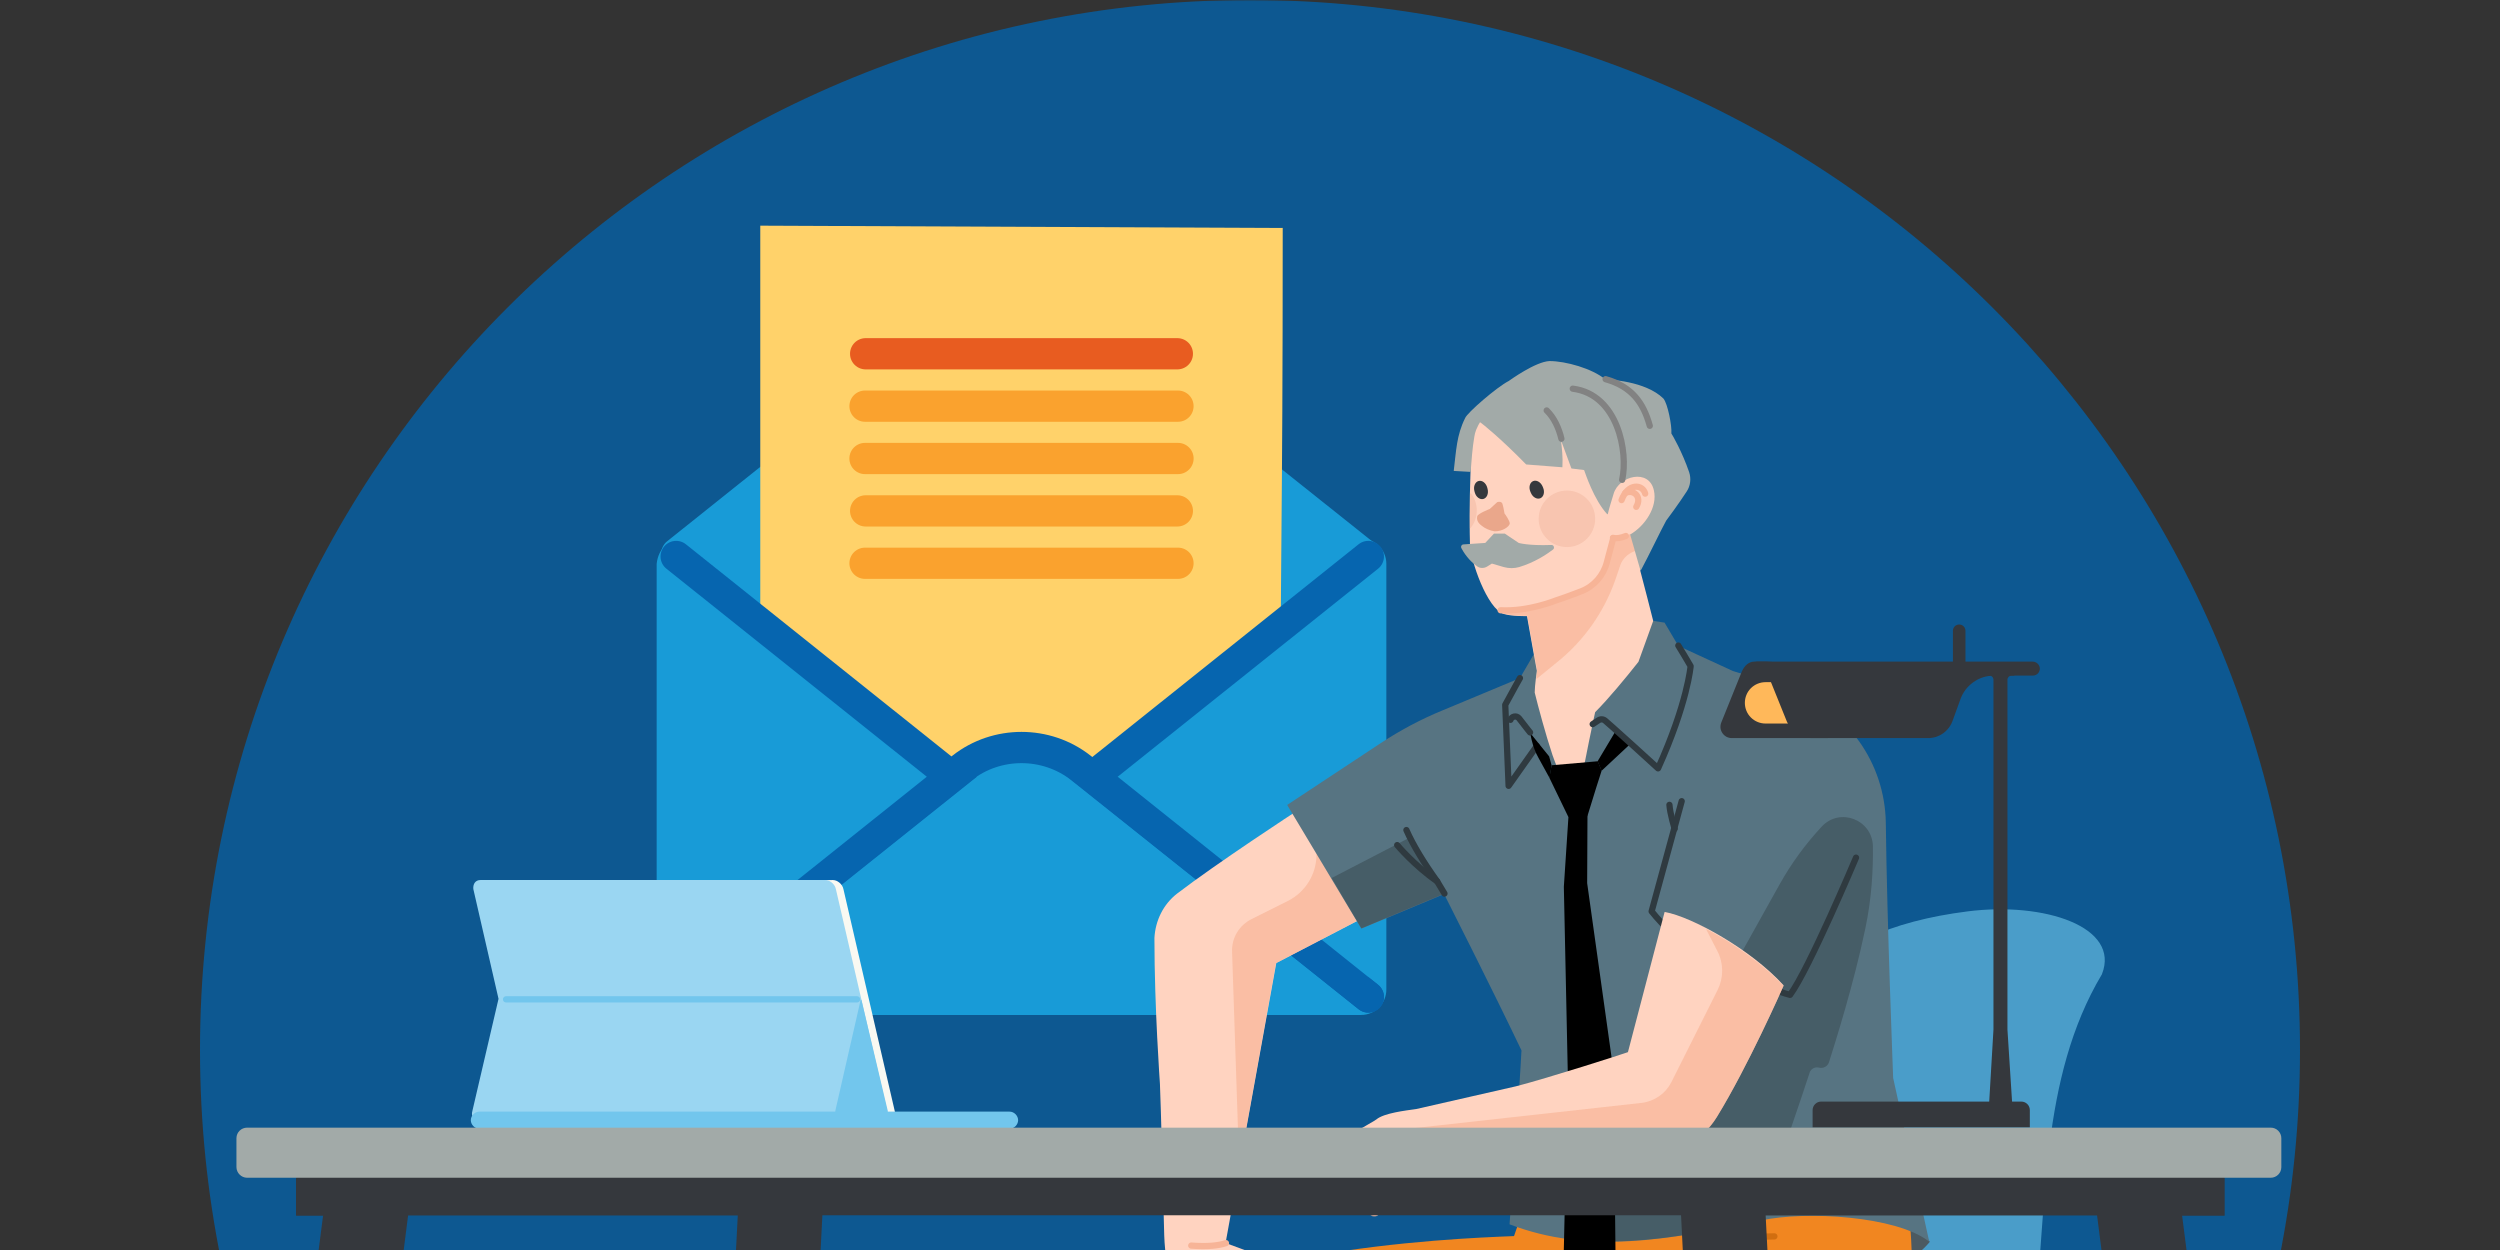 <svg width="800" height="400" viewBox="0 0 800 400" fill="none" xmlns="http://www.w3.org/2000/svg">
<rect x="0" y="0" width="800" height="400" fill="#333333" stroke="none"/>
<g clip-path="url(#clip0_592_1847)">
<mask id="mask0_592_1847" style="mask-type:alpha" maskUnits="userSpaceOnUse" x="0" y="0" width="1500" height="600">
<rect width="1500" height="600" fill="#C4C4C4"/>
</mask>
<g mask="url(#mask0_592_1847)">
<path opacity="0.75" d="M400 671.99C585.562 671.99 736 521.552 736 335.99C736 150.428 585.562 0 400 0C214.428 0 64 150.428 64 335.99C64 521.552 214.428 671.99 400 671.99Z" fill="#0064B0"/>
<path d="M629.673 291.637C579.739 297.967 561.831 323.173 533.22 383.819C498.463 457.4 469.068 438.91 431.406 452.732C415.536 458.572 408.819 466.359 406.098 472.393C404.151 476.776 407.453 481.832 412.326 481.444L431.406 480.374C486.395 477.357 494.478 488.355 587.924 483.391C683.113 478.325 632.598 378.754 672.604 311.788C678.638 296.601 654.206 288.518 629.673 291.637Z" fill="#4A9DC9"/>
<path d="M218.282 172.324H435.482C439.794 172.324 443.632 175.676 443.632 180.473V316.643C443.632 320.954 440.266 324.792 435.482 324.792H218.282C213.971 324.792 210.129 321.427 210.129 316.643V180.473C210.605 175.675 213.972 172.324 218.282 172.324Z" fill="#189BD7"/>
<path d="M437.155 178.075L345.114 104.717C334.072 96.077 318.248 96.077 307.227 104.717L216.604 177.115" fill="#189BD7"/>
<path d="M437.155 178.075L345.114 104.717C334.072 96.077 318.248 96.077 307.227 104.717L216.604 177.115" stroke="#189BD7" stroke-width="10" stroke-linecap="round"/>
<path d="M243.288 268.82C243.288 168.27 243.288 173.156 243.288 72.212L410.47 72.957C410.47 173.499 409.664 167.874 409.664 268.82H243.288Z" fill="#FFD26A"/>
<path d="M277.009 113.205H376.752" stroke="#E85C20" stroke-width="10" stroke-linecap="round"/>
<path d="M276.807 129.969H376.95" stroke="#FAA22E" stroke-width="10" stroke-linecap="round"/>
<path d="M276.8 146.72H376.96" stroke="#FAA22E" stroke-width="10" stroke-linecap="round"/>
<path d="M277.009 163.486H376.752" stroke="#FAA22E" stroke-width="10" stroke-linecap="round"/>
<path d="M276.807 180.244H376.95" stroke="#FAA22E" stroke-width="10" stroke-linecap="round"/>
<path d="M437.867 319.042L345.822 245.685C334.787 237.045 318.96 237.045 307.939 245.685L217.316 318.083" fill="#189BD7"/>
<path d="M437.867 319.042L345.822 245.685C334.787 237.045 318.96 237.045 307.939 245.685L217.316 318.083" stroke="#0665AF" stroke-width="10" stroke-linecap="round"/>
<path d="M437.867 319.042L349.647 248.557L437.867 178.075" fill="#189BD7"/>
<path d="M437.867 319.042L349.647 248.557L437.867 178.075" stroke="#0665AF" stroke-width="10" stroke-linecap="round"/>
<path d="M216.37 319.042L304.587 248.557L216.37 178.075" fill="#189BD7"/>
<path d="M216.37 319.042L304.587 248.557L216.37 178.075" stroke="#0665AF" stroke-width="10" stroke-linecap="round"/>
<path d="M617.503 397.315V397.416C616.912 398.201 609.451 407.232 596.587 407.925H596.486C595.894 407.14 587.842 396.336 592.755 389.955C595.008 386.908 613.283 391.128 617.503 397.315Z" fill="#4C5A61"/>
<path d="M342.893 432.774C377.864 399.669 464.481 396.336 484.428 395.551C484.428 395.551 484.52 395.551 484.52 395.449C486.191 390.444 487.465 386.999 487.659 386.51C487.659 386.51 487.659 386.418 487.761 386.418C564.858 365.687 609.552 390.444 611.122 391.423C611.122 391.423 611.122 391.423 611.214 391.525C611.316 392.901 613.772 420.299 608.859 440.826C605.618 454.179 589.605 469.009 576.844 472.648C576.844 472.648 576.844 472.648 576.742 472.648C576.651 472.648 576.742 472.75 576.742 472.75C577.232 474.217 583.327 493.369 586.171 509.576L591.379 585.103V585.205C591.379 585.205 591.379 585.205 591.277 585.205H548.162C548.162 585.205 548.071 585.205 548.071 585.103C547.775 583.625 542.668 560.355 534.321 530.399C531.079 518.708 522.436 496.417 515.169 475.695L515.067 475.593C471.952 475.593 407.525 475.593 403.692 475.593C403.692 475.593 403.59 475.593 403.59 475.695V475.787C404.864 477.754 418.614 499.454 421.764 518.708C424.516 535.801 427.757 559.071 431.192 585.001V585.103C431.192 585.103 431.192 585.103 431.09 585.103C429.133 585.205 399.86 585.888 391.706 585.592C391.706 585.592 391.614 585.592 391.614 585.49C372.065 534.813 326.687 448.094 342.893 432.774Z" fill="#F18620"/>
<path d="M376.682 285.94C389.249 276.318 414.588 259.714 415.872 258.929H415.964C436.788 269.733 438.357 291.25 438.459 292.524C438.459 292.524 438.459 292.616 438.357 292.616L408.503 308.139C408.503 308.139 408.503 308.139 408.401 308.241L392.195 397.712C392.195 397.712 392.195 397.803 392.297 397.803L404.864 402.421C408.014 402.716 411.061 403.206 412.336 403.705C413.61 404.877 415.088 407.731 415.964 408.516C416.555 409.107 418.716 411.064 419.409 411.655C420.388 412.348 419.012 413.918 417.34 414.01C417.34 414.01 417.248 414.01 417.248 414.112V414.214C418.421 416.466 419.797 419.616 420.49 421.481C421.071 422.857 419.307 422.857 418.421 422.653C417.34 422.357 415.964 421.083 414.588 419.514H414.496C414.496 419.514 414.394 419.616 414.496 419.616C415.281 421.868 415.964 424.131 416.26 425.599C416.362 426.292 414.792 427.179 413.803 426.587C413.314 426.292 412.723 425.701 412.142 425.018C412.142 425.018 412.142 425.018 412.04 425.018H411.938C411.449 425.507 410.368 425.405 409.879 425.211C408.503 424.62 406.638 423.051 404.966 421.481H404.864C404.864 421.481 404.773 421.481 404.773 421.573C404.477 422.266 403.499 422.755 402.612 422.164C400.257 420.594 398.392 419.025 396.914 417.547C395.64 416.272 393.275 414.01 392.99 413.714C392.99 413.714 392.99 413.714 392.888 413.714L381.982 412.44C377.762 411.951 374.327 408.71 373.543 404.582C372.951 401.544 372.656 398.395 372.554 395.357C372.258 383.666 371.473 353.608 371.178 346.83C371.178 346.637 369.415 322.572 369.415 300.179C369.71 294.583 372.258 289.375 376.682 285.94Z" fill="#FFD3C0"/>
<path opacity="0.6" d="M421.366 267.97C421.366 267.97 421.366 267.868 421.366 267.97L425.301 265.707H425.392C437.185 276.909 438.266 291.443 438.357 292.524C438.357 292.524 438.357 292.616 438.266 292.616L408.401 308.139C408.401 308.139 408.401 308.139 408.31 308.241L396.721 372.373C396.721 372.464 396.619 372.464 396.619 372.464C396.517 372.464 396.517 372.464 396.517 372.373L394.264 304.602C394.071 300.178 396.517 296.061 400.543 294.093L412.142 288.294C417.738 285.45 421.275 279.752 421.275 273.464V267.97H421.366Z" fill="#F7B092"/>
<path d="M441.803 237.82C448.081 233.692 454.666 230.156 461.637 227.312L486.385 216.997L490.707 209.536C490.707 209.536 490.809 209.434 490.809 209.536C490.809 209.536 490.9 209.536 490.9 209.628L492.225 214.928C491.981 216.049 491.298 219.453 491.4 221.614C492.419 225.763 495.263 234.671 497.189 241.378C498.667 247.249 500.43 249.899 504.069 259.031L504.161 259.133C504.161 259.133 504.263 259.133 504.263 259.031C507.209 242.336 509.797 228.973 510.124 227.414C513.477 223.806 519.113 216.416 523.262 210.983L528.654 198.63L532.547 199.221H532.649L537.063 206.682L554.543 214.734C554.839 214.836 563.186 217.191 573.012 220.727C591.084 227.108 603.162 244.099 603.457 263.251C603.855 296.061 605.812 344.282 605.812 344.965L617.309 397.121V397.223H617.207C606.8 389.16 578.017 387.397 563.584 390.536C533.037 397.019 508.187 401.34 483.144 391.821L483.052 391.719C483.144 389.751 486.293 348.308 486.874 336.128C477.252 315.998 465.174 292.229 462.127 286.133C462.127 286.133 462.035 286.042 462.035 286.133L435.707 297.141H435.605L411.938 257.655V257.553L441.803 237.82Z" fill="#577482"/>
<path opacity="0.4" d="M426.177 281.027C426.177 280.935 426.177 280.935 426.177 281.027C426.177 280.935 426.177 280.935 426.177 280.935L451.027 268.062H451.129L462.126 285.848V285.94C462.126 285.94 462.126 286.042 462.035 286.042L435.707 297.04H435.605L426.177 281.027Z" fill="#2F3A40"/>
<path opacity="0.4" d="M512.509 397.223C512.509 397.223 512.417 397.223 512.509 397.223C512.417 397.121 512.417 397.121 512.417 397.121L540.895 326.313L548.652 320.319L569.475 282.994C573.206 276.318 577.731 270.131 582.929 264.535C588.729 258.247 599.136 262.273 599.329 270.814C599.431 278.377 598.942 287.51 596.883 297.233C593.244 314.714 587.353 333.376 585.294 339.859C584.897 341.235 583.419 342.02 582.053 341.632C580.769 341.337 579.495 342.02 579.097 343.202C576.936 349.878 569.965 370.702 562.504 390.74C562.504 390.74 562.504 390.832 562.402 390.832C544.238 394.562 528.032 397.61 512.509 397.223Z" fill="#2F3A40"/>
<path d="M491.787 238.697L482.756 251.468L481.676 225.538L485.111 219.25L486.385 216.997" stroke="#2F3A40" stroke-width="2" stroke-linecap="round" stroke-linejoin="round"/>
<path d="M507.993 261.09L507.891 282.607L516.341 342.906L517.034 407.823V407.925C517.034 407.925 517.034 407.925 516.932 407.925H500.339H500.237C500.237 407.925 500.237 407.925 500.237 407.823L501.704 343.986L500.43 283.779L501.908 261.294C503.672 254.312 505.639 255.005 507.993 261.09Z" fill="black"/>
<path d="M450.048 265.616C452.209 270.518 455.644 276.124 459.874 282.016C460.659 283.29 462.229 285.94 462.229 285.94" stroke="#2F3A40" stroke-width="2" stroke-linecap="round" stroke-linejoin="round"/>
<path d="M593.927 274.452C593.927 274.452 578.812 310.3 572.818 318.352C572.818 318.352 543.841 310.983 528.521 291.637L538.143 256.381" stroke="#2F3A40" stroke-width="2" stroke-linecap="round" stroke-linejoin="round"/>
<path d="M440.427 358.226C442.883 356.167 449.753 355.382 453.188 354.893L485.111 347.615C495.426 344.965 519.582 337.209 520.856 336.719C520.856 336.719 520.958 336.719 520.958 336.617L532.649 291.933C532.649 291.831 532.741 291.831 532.741 291.831C541.486 293.411 560.343 303.818 570.749 315.305V315.407C570.168 316.783 559.262 341.337 549.437 357.339C544.728 365.004 536.38 369.815 527.441 369.815C505.934 369.815 475.785 369.917 455.644 369.917C455.552 369.917 455.552 369.917 455.552 370.008C455.257 372.465 454.757 376.002 454.37 376.695C453.881 377.48 451.812 380.425 450.731 381.506C450.344 381.893 449.365 382.392 449.264 382.882C448.866 384.054 448.968 385.134 448.57 386.317C448.377 386.908 446.807 386.123 446.41 385.532C445.625 384.156 445.431 382.29 446.124 380.517C446.512 379.345 447.694 376.206 447.888 375.706V375.614C447.694 375.512 447.001 374.921 446.318 373.25L446.216 373.158C446.216 373.158 446.124 373.158 446.124 373.25L444.249 378.652C444.249 379.049 444.84 383.758 443.861 385.236C443.372 386.021 442.384 386.215 441.803 386.021H441.701C441.701 386.021 441.701 386.021 441.701 386.123C441.599 386.908 441.507 387.693 441.405 388.182C441.008 389.456 438.653 389.364 438.357 388.182C438.266 387.794 438.164 387.499 438.062 387.101C438.062 387.101 438.062 386.999 437.97 386.999H437.868C437.185 387.591 435.809 387.397 435.412 386.806C434.821 385.919 432.568 380.425 432.466 380.13L432.272 378.162C432.272 378.162 432.272 378.162 432.272 378.071C431.192 377.082 430.112 376.104 429.327 375.41C428.736 374.921 428.44 374.238 428.44 373.545L428.338 368.143C428.053 364.606 439.244 359.214 440.427 358.226Z" fill="#FFD3C0"/>
<path opacity="0.6" d="M442.975 362.058L525.28 352.925C529.408 352.436 532.945 349.98 534.81 346.341L549.64 316.782C551.597 312.848 551.597 308.241 549.538 304.307L546.002 297.437V297.335H546.103C554.543 301.759 564.175 308.435 570.657 315.508V315.6C570.066 316.976 559.16 341.53 549.345 357.543C544.626 365.197 536.278 370.008 527.339 370.008C505.832 370.008 475.683 370.11 455.552 370.11C455.45 370.11 455.45 370.11 455.45 370.212C455.155 372.669 454.666 376.205 454.268 376.888C453.779 377.673 451.72 380.619 450.639 381.699C450.242 382.097 449.263 382.586 449.162 383.075C448.774 384.258 448.866 385.338 448.479 386.51C448.285 387.101 446.705 386.316 446.318 385.725C445.533 384.349 445.329 382.484 446.022 380.721C446.41 379.538 447.592 376.399 447.786 375.91V375.808C447.592 375.706 446.909 375.125 446.216 373.453L446.124 373.351C446.124 373.351 446.022 373.351 446.022 373.453L444.157 378.855C444.157 379.243 444.748 383.962 443.759 385.43C443.27 386.215 442.292 386.418 441.701 386.215H441.599C441.599 386.215 441.599 386.214 441.599 386.316C441.507 387.101 441.405 387.886 441.303 388.375C440.916 389.66 438.561 389.558 438.266 388.375C438.164 387.988 438.062 387.692 437.97 387.295C437.97 387.295 437.97 387.203 437.868 387.203H437.766C437.083 387.794 435.707 387.59 435.32 386.999C434.729 386.123 432.466 380.619 432.374 380.323L432.17 378.366C432.17 378.366 432.17 378.366 432.17 378.264C431.09 377.286 430.01 376.297 429.225 375.614C428.634 375.125 428.338 374.432 428.338 373.749L428.246 368.347C428.246 368.347 428.246 368.245 428.338 368.245L439.835 363.24C440.722 362.456 441.802 362.16 442.975 362.058Z" fill="#F7B092"/>
<path d="M447.102 270.427C447.102 270.427 452.505 276.909 459.874 282.016" stroke="#2F3A40" stroke-width="2" stroke-linecap="round" stroke-linejoin="round"/>
<path d="M535.891 265.218C535.891 265.218 534.413 260.407 534.219 257.553" stroke="#2F3A40" stroke-width="2" stroke-linecap="round" stroke-linejoin="round"/>
<path d="M496.506 244.884C496.506 244.792 496.506 244.792 496.506 244.884L495.721 242.04L489.922 234.875H489.82L489.728 234.966L490.116 236.74C490.615 238.799 491.298 240.766 492.378 242.631L495.721 248.716L495.813 248.818C495.813 248.818 495.915 248.818 495.915 248.716L496.506 244.884Z" fill="black"/>
<path d="M483.348 230.349C483.735 229.177 485.305 228.881 486.089 229.859C486.874 230.838 487.761 232.02 488.841 233.396L489.626 234.375" stroke="#2F3A40" stroke-width="2" stroke-linecap="round" stroke-linejoin="round"/>
<path d="M511.235 243.609L517.034 233.886C517.034 233.886 517.034 233.886 517.126 233.886H517.228C518.604 235.16 520.174 236.536 521.641 237.912C521.641 237.912 521.641 237.912 521.641 238.014V238.116L512.611 246.555H512.509C512.509 246.555 512.417 246.555 512.417 246.463L511.235 243.609Z" fill="black"/>
<path d="M437.766 386.714C438.561 383.86 436.594 378.071 436.594 378.071L436.686 372.862" stroke="#F7B092" stroke-width="2" stroke-linecap="round" stroke-linejoin="round"/>
<path d="M432.374 369.621C432.374 369.621 439.142 370.11 441.211 370.11" stroke="#F7B092" stroke-width="2" stroke-linecap="round" stroke-linejoin="round"/>
<path d="M441.211 370.11L446.909 369.519L453.973 369.815L455.45 369.917" stroke="#F7B092" stroke-width="2" stroke-linecap="round" stroke-linejoin="round"/>
<path d="M446.022 372.76C446.022 372.76 442.088 373.749 439.927 373.647C437.766 373.647 431.875 371.089 431.875 371.089" stroke="#F7B092" stroke-width="2" stroke-linecap="round" stroke-linejoin="round"/>
<path d="M442.088 373.545L441.211 378.56C441.211 378.56 441.507 382.779 441.405 385.725" stroke="#F7B092" stroke-width="2" stroke-linecap="round" stroke-linejoin="round"/>
<path d="M431.875 371.089L431.579 373.545C431.579 373.545 433.842 375.125 434.036 376.99C434.138 377.673 433.74 378.163 433.251 378.458L432.079 379.345" stroke="#F7B092" stroke-width="2" stroke-linecap="round" stroke-linejoin="round"/>
<path d="M445.329 369.815L446.124 372.761" stroke="#F7B092" stroke-width="2" stroke-linecap="round" stroke-linejoin="round"/>
<path d="M381.197 398.589C386.406 398.986 389.943 398.589 392.297 397.804" stroke="#F7B497" stroke-width="2" stroke-linecap="round" stroke-linejoin="round"/>
<path d="M567.803 395.643C536.38 395.643 503.284 417.74 503.672 434.538C503.865 441.907 508.187 456.248 513.589 472.057L514.965 475.991" stroke="#D16E10" stroke-width="2" stroke-linecap="round" stroke-linejoin="round"/>
<path d="M510.45 227.893C510.348 227.893 510.348 227.893 510.45 227.893C510.256 228.678 507.311 242.336 504.263 259.031C504.263 259.031 504.263 259.133 504.161 259.133C504.161 259.133 504.069 259.133 504.069 259.031C500.431 249.899 498.759 247.248 496.802 241.643C494.641 235.16 492.185 226.028 491.104 221.614C491.104 219.351 491.787 214.928 491.787 214.642L490.809 209.332L488.648 197.254L488.546 197.152C487.955 197.152 483.837 197.254 481.187 196.469C475.978 194.899 470.474 179.376 470.383 173.882C470.281 171.13 470.179 160.917 470.566 150.898C470.301 146.963 470.78 143.416 471.31 139.421C471.565 138.636 471.82 137.678 472.36 136.648C474.898 131.552 482.063 124.183 488.648 122.124C496.109 119.759 524.098 123.001 528.919 138.33C528.919 138.422 534.515 155.117 524.883 182.525C524.883 182.525 524.883 182.525 524.883 182.617C526.36 188.223 527.93 194.308 529.011 198.63C529.011 198.63 529.011 198.63 529.011 198.732L527.635 202.554L524.302 211.788C520.276 216.895 514.67 223.673 510.45 227.893Z" fill="#FFD3C0"/>
<path opacity="0.6" d="M506.128 189.202C510.154 187.632 513.202 184.187 514.282 179.967L516.249 172.312C516.249 172.21 516.341 172.21 516.341 172.21C518.013 172.506 519.878 171.915 521.743 170.834C522.232 172.506 522.823 174.371 523.313 176.237C523.313 176.339 523.313 176.339 523.221 176.339L522.722 176.532C520.765 177.317 519.195 178.887 518.502 180.854L516.932 185.471C513.293 195.878 506.811 205.112 498.178 211.982L491.787 217.19H491.695L491.593 217.089C491.787 215.723 491.889 214.642 491.889 214.54L488.739 197.152L488.648 197.06C488.057 197.06 483.929 197.152 481.278 196.367C480.687 196.173 480.106 195.776 479.515 195.287V195.195L479.607 195.093C487.955 195.684 499.156 191.954 506.128 189.202Z" fill="#F7B092"/>
<path d="M516.249 172.21L514.18 179.967C513.1 184.187 510.052 187.632 506.026 189.202C503.672 190.088 500.92 191.169 497.882 192.147C497.882 192.147 489.035 195.776 480.198 195.287" stroke="#F7B497" stroke-width="2" stroke-linecap="round" stroke-linejoin="round"/>
<path d="M481.553 170.761L485.985 173.736C485.985 173.736 489.019 174.668 496.401 174.393C497.23 174.298 497.598 175.409 496.946 175.875C494.837 177.464 491.057 179.974 486.163 181.455C484.599 181.921 482.845 181.921 481.186 181.455L477.406 180.344L475.937 181.264C474.918 181.921 473.543 181.921 472.619 181.181C471.138 180.153 469.112 178.205 467.642 175.409C467.358 174.859 467.725 174.202 468.377 174.202L475.285 173.736L478.058 170.761H481.553Z" fill="#A2AAA8"/>
<path d="M492.907 159.437C492.381 159.657 491.775 159.589 491.212 159.27C490.641 158.955 490.166 158.393 489.881 157.713L489.711 157.308C489.435 156.649 489.363 155.906 489.538 155.278C489.7 154.642 490.081 154.173 490.607 153.952C491.124 153.736 491.735 153.789 492.302 154.119C492.864 154.437 493.352 155.007 493.628 155.665L493.798 156.071C494.084 156.751 494.143 157.487 493.976 158.111C493.81 158.736 493.424 159.22 492.907 159.437Z" fill="#35383D"/>
<path d="M474.659 159.672C474.117 159.812 473.518 159.66 473.008 159.264C472.489 158.87 472.1 158.247 471.915 157.533L471.804 157.107C471.625 156.416 471.659 155.67 471.921 155.074C472.172 154.468 472.624 154.056 473.166 153.915C473.716 153.772 474.312 153.913 474.825 154.32C475.335 154.716 475.737 155.35 475.916 156.04L476.026 156.466C476.211 157.18 476.166 157.917 475.912 158.511C475.659 159.105 475.209 159.529 474.659 159.672Z" fill="#35383D"/>
<path d="M520.275 171.518C518.797 172.109 517.421 172.404 516.147 172.109" stroke="#F7B497" stroke-width="2" stroke-linecap="round" stroke-linejoin="round"/>
<path d="M518.899 160.03C520.958 154.434 525.678 154.924 526.462 157.971" stroke="#F7B497" stroke-width="2" stroke-linecap="round" stroke-linejoin="round"/>
<path d="M523.608 162.191C525.575 158.848 522.63 156.494 520.071 157.768" stroke="#F7B497" stroke-width="2" stroke-linecap="round" stroke-linejoin="round"/>
<path opacity="0.31" d="M501.419 175.054C496.425 175.054 492.378 171.008 492.378 166.024C492.378 161.029 496.425 156.983 501.419 156.983C506.403 156.983 510.45 161.029 510.45 166.024C510.45 171.008 506.403 175.054 501.419 175.054Z" fill="#EAA78B"/>
<path opacity="0.31" d="M470.505 169.051H470.403L470.311 168.949C470.311 166.003 470.311 162.069 470.403 158.043C470.505 157.951 470.505 157.849 470.607 157.849H470.698C471.881 159.327 472.564 161.284 472.564 163.353C472.564 165.514 471.779 167.573 470.505 169.051Z" fill="#EAA78B"/>
<path d="M480.766 161.195C481.061 162.072 481.255 163.254 481.448 164.334C481.652 164.528 483.222 166.791 483.12 167.576C482.926 168.554 480.857 170.032 478.309 170.032C476.831 169.838 475.068 169.043 474.181 168.259C473.692 167.871 472.316 166.883 472.713 165.221C472.907 164.334 476.536 162.958 476.739 162.857L479.094 160.696C479.777 160.41 480.572 160.604 480.766 161.195Z" fill="#EAA78B"/>
<path d="M468.833 133.805C469.424 132.133 478.954 123.887 482.787 121.92C483.072 121.726 491.328 115.733 495.844 115.54C500.95 115.54 509.502 117.894 513.722 121.431C513.722 121.431 513.721 121.431 513.823 121.431C514.506 121.431 526.493 121.828 532.282 127.526C533.658 129.096 535.034 136.261 534.841 138.616C534.841 138.616 534.841 138.616 534.841 138.718C535.126 139.115 538.275 144.517 540.528 151.091C541.221 153.16 540.926 155.515 539.743 157.278C537.389 160.917 533.363 166.411 533.169 166.615C531.497 169.652 527.665 177.704 525.117 182.423L525.015 182.525C525.015 182.525 524.913 182.525 524.913 182.423L521.672 171.13V171.028C526.289 168.378 530.519 162.293 529.235 156.891C527.665 149.817 518.043 152.274 516.372 157.971C515.78 160.03 514.996 162.293 514.506 164.454C514.506 164.454 514.506 164.546 514.404 164.546H514.313C510.083 160.03 507.239 151.285 506.943 150.5C506.943 150.5 506.943 150.408 506.841 150.408L502.917 149.919C502.917 149.919 502.815 149.919 502.815 149.817L499.778 141.571L499.676 141.47L499.574 141.571C499.778 143.141 500.165 146.28 499.972 149.42V149.522C499.972 149.522 499.972 149.522 499.87 149.522C497.515 149.328 492.011 148.931 488.474 148.635C488.474 148.635 488.474 148.635 488.383 148.635C480.035 140.094 474.531 135.772 473.746 135.181H473.644H473.552C473.359 135.476 472.859 136.363 472.37 137.535C472.074 138.33 471.881 139.013 471.779 139.798C471.198 143.141 470.902 147.065 470.607 150.898C470.607 151 470.505 151 470.505 151L465.296 150.704H465.205C465.205 150.704 465.205 150.704 465.205 150.602C465.989 144.222 466.081 139.309 468.833 133.805Z" fill="#A2AAA8"/>
<path d="M519.093 153.548C521.06 144.802 517.819 126.242 503.284 124.376" stroke="#828282" stroke-width="2" stroke-linecap="round" stroke-linejoin="round"/>
<path d="M499.646 140.389C498.861 137.046 497.291 133.611 494.936 131.348" stroke="#828282" stroke-width="2" stroke-linecap="round" stroke-linejoin="round"/>
<path d="M513.793 121.339C522.14 123.694 525.871 128.8 527.93 136.261" stroke="#828282" stroke-width="2" stroke-linecap="round" stroke-linejoin="round"/>
<path d="M537.062 206.58L539.03 209.821L540.997 213.164C540.997 213.164 540.008 225.049 530.58 245.873C530.58 245.873 526.951 242.529 522.925 238.901L516.045 232.714C515.169 231.919 514.374 231.236 513.691 230.645C513.008 230.054 512.121 230.054 511.428 230.553L511.132 230.747L509.665 231.725" stroke="#2F3A40" stroke-width="2" stroke-linecap="round" stroke-linejoin="round"/>
<path d="M496.506 244.883C496.506 244.883 496.506 244.792 496.506 244.883L511.235 243.609C511.235 243.609 511.337 243.609 511.337 243.711L512.509 246.555C512.509 246.555 512.509 246.555 512.509 246.657C512.315 247.248 509.665 255.494 507.993 261.09C507.993 261.09 507.993 261.192 507.892 261.192L501.908 261.385C501.908 261.385 501.807 261.385 501.807 261.294L495.813 248.91C495.813 248.91 495.813 248.91 495.813 248.818L496.506 244.883Z" fill="black"/>
<path d="M286.324 355.555L269.893 284.503C269.567 282.892 267.957 281.608 266.509 281.608L156.144 283.055C154.533 283.055 153.728 282.892 153.881 284.503L170.322 355.555C170.638 357.166 172.258 358.46 173.706 358.46H284.071C285.682 358.46 286.65 357.166 286.324 355.555Z" fill="#F9F9F2"/>
<path d="M283.908 355.555L267.477 284.503C267.151 282.892 265.541 281.608 264.094 281.608H153.728C152.118 281.608 151.312 282.892 151.465 284.503L159.528 319.626L151.149 355.555C150.66 357.166 151.628 358.46 153.402 358.46H171.29H263.767H281.655C283.266 358.46 284.234 357.166 283.908 355.555Z" fill="#9AD6F2"/>
<path d="M269.567 358.297H281.819C283.429 358.297 284.234 357.013 284.071 355.402L275.693 320.116C275.693 320.116 275.693 319.953 275.53 319.953C275.367 319.953 275.367 319.953 275.367 320.116L267.315 355.402C266.989 357.166 267.957 358.46 269.567 358.297Z" fill="#72C6ED"/>
<path d="M323.068 361.202H153.402C151.955 361.202 150.66 359.908 150.66 358.461C150.66 357.013 151.955 355.719 153.402 355.719H323.068C324.515 355.719 325.8 357.013 325.8 358.461C325.8 359.908 324.515 361.202 323.068 361.202Z" fill="#72C6ED"/>
<path d="M161.943 319.79H274.245" stroke="#72C6ED" stroke-width="2" stroke-linecap="round" stroke-linejoin="round"/>
<path d="M550.812 231.195L557.315 215.06C558.222 212.828 559.792 211.717 561.362 211.717H565.378C565.378 211.717 583.999 212.522 587.771 219.402C589.432 222.42 588.199 236.19 584.754 236.19H554.186C553.595 236.19 553.004 236.047 552.474 235.772C551.954 235.486 551.505 235.089 551.169 234.59C550.833 234.1 550.629 233.529 550.558 232.938C550.507 232.347 550.588 231.756 550.812 231.195Z" fill="#35383D"/>
<path d="M637.908 329.472V217.517C637.908 217.333 637.867 217.17 637.796 217.007C637.735 216.844 637.643 216.701 637.521 216.579C637.399 216.457 637.246 216.365 637.093 216.294C636.93 216.233 636.767 216.192 636.583 216.192H635.839V214.877H644.574V216.192H643.698C643.341 216.192 643.015 216.335 642.76 216.579C642.526 216.834 642.383 217.16 642.383 217.517V329.472L643.891 352.997H636.522L637.908 329.472Z" fill="#35383D"/>
<path d="M580.034 360.794H649.548V355.239C649.548 354.516 649.273 353.823 648.753 353.313C648.243 352.793 647.55 352.508 646.827 352.508H582.756C582.032 352.508 581.339 352.793 580.83 353.313C580.32 353.823 580.034 354.516 580.034 355.239V360.794Z" fill="#35383D"/>
<path d="M564.97 231.532H616.861C618.614 231.532 620.295 230.839 621.539 229.595C622.782 228.362 623.476 226.67 623.476 224.917C623.476 223.164 622.782 221.472 621.539 220.228C620.295 218.985 618.614 218.292 616.861 218.292H564.97C563.217 218.292 561.525 218.985 560.281 220.228C559.038 221.472 558.355 223.164 558.355 224.917C558.355 226.67 559.038 228.362 560.281 229.595C561.525 230.839 563.217 231.532 564.97 231.532Z" fill="#FFB85A"/>
<path d="M637.908 216.192C635.595 216.222 633.342 216.956 631.467 218.302C629.571 219.637 628.144 221.512 627.359 223.693L624.811 230.696C624.23 232.306 623.17 233.692 621.753 234.691C620.357 235.67 618.685 236.19 616.973 236.19H579.637C577.945 236.19 576.304 235.69 574.908 234.752C573.501 233.805 572.421 232.459 571.799 230.9L565.408 215.06C564.501 212.828 562.931 211.717 561.362 211.717H650.384C650.975 211.707 651.546 211.911 651.984 212.319C652.423 212.706 652.698 213.246 652.749 213.837C652.759 214.133 652.708 214.449 652.606 214.724C652.504 215.02 652.351 215.274 652.137 215.488C651.923 215.713 651.679 215.896 651.393 216.008C651.118 216.131 650.812 216.192 650.517 216.192H637.908Z" fill="#35383D"/>
<path d="M628.949 212.869C628.949 213.98 628.052 214.877 626.941 214.877C625.83 214.877 624.933 213.98 624.933 212.869V201.851C624.933 200.74 625.83 199.843 626.941 199.843C628.052 199.843 628.949 200.74 628.949 201.851V212.869Z" fill="#35383D"/>
<path d="M712.182 656.034H723.587C726.981 656.034 729.611 653.068 729.183 649.684L694.538 376.878H671.717L706.504 651.09C706.933 653.914 709.338 656.034 712.182 656.034Z" fill="#A2AAA8"/>
<path d="M89.556 656.034H78.14C74.746 656.034 72.127 653.068 72.545 649.684L107.199 376.878H130.01L95.223 651.09C94.795 653.914 92.39 656.034 89.556 656.034Z" fill="#A2AAA8"/>
<path d="M242.109 656.034H230.632C227.37 656.034 224.822 653.353 224.965 650.101L238.847 376.878H261.668L247.776 650.672C247.633 653.638 245.156 656.034 242.109 656.034Z" fill="#A2AAA8"/>
<path d="M559.058 656.034H570.535C573.797 656.034 576.345 653.353 576.202 650.101L562.31 376.878H539.499L553.381 650.672C553.524 653.638 556.011 656.034 559.058 656.034Z" fill="#A2AAA8"/>
<path d="M94.724 376.95C94.724 376.878 94.724 376.878 94.795 376.878C94.795 370.029 711.825 370.029 711.825 376.878C711.896 376.878 711.896 376.878 711.896 376.95V388.957C711.896 389.028 711.896 389.028 711.825 389.028H698.36H698.289V389.099L699.991 402.38C700.348 405.061 698.218 407.466 695.456 407.466H677.455C675.193 407.466 673.205 405.764 672.92 403.512L671.075 389.028C671.075 389.028 671.075 388.957 671.014 388.957H565.082H565.011C565.011 388.957 565.011 388.957 565.011 389.028L565.714 402.655C565.857 405.275 563.798 407.395 561.178 407.395H543.178C540.773 407.395 538.785 405.489 538.642 403.084L537.939 388.957C537.939 388.885 537.939 388.885 537.868 388.885H263.228C263.156 388.885 263.156 388.885 263.156 388.957L262.443 403.084C262.3 405.489 260.323 407.395 257.907 407.395H239.917C237.288 407.395 235.239 405.204 235.382 402.655L236.085 389.028V388.957C236.085 388.957 236.085 388.957 236.014 388.957H130.653C130.581 388.957 130.581 388.957 130.581 389.028L128.736 403.512C128.451 405.764 126.545 407.466 124.201 407.466H106.2C103.438 407.466 101.39 405.061 101.665 402.38L103.367 389.099V389.028C103.367 389.028 103.367 389.028 103.296 389.028H94.795C94.724 389.028 94.724 389.028 94.724 388.957V376.95Z" fill="#35383D"/>
<path d="M79.068 376.879H726.635C728.47 376.879 730.029 375.391 730.029 373.485V364.23C730.029 362.395 728.541 360.846 726.635 360.846H79.068C77.223 360.846 75.663 362.324 75.663 364.23V373.485C75.663 375.319 77.223 376.879 79.068 376.879Z" fill="#A2AAA8"/>
</g>
</g>
<defs>
<clipPath id="clip0_592_1847">
<rect width="800" height="400" fill="white"/>
</clipPath>
</defs>
</svg>
